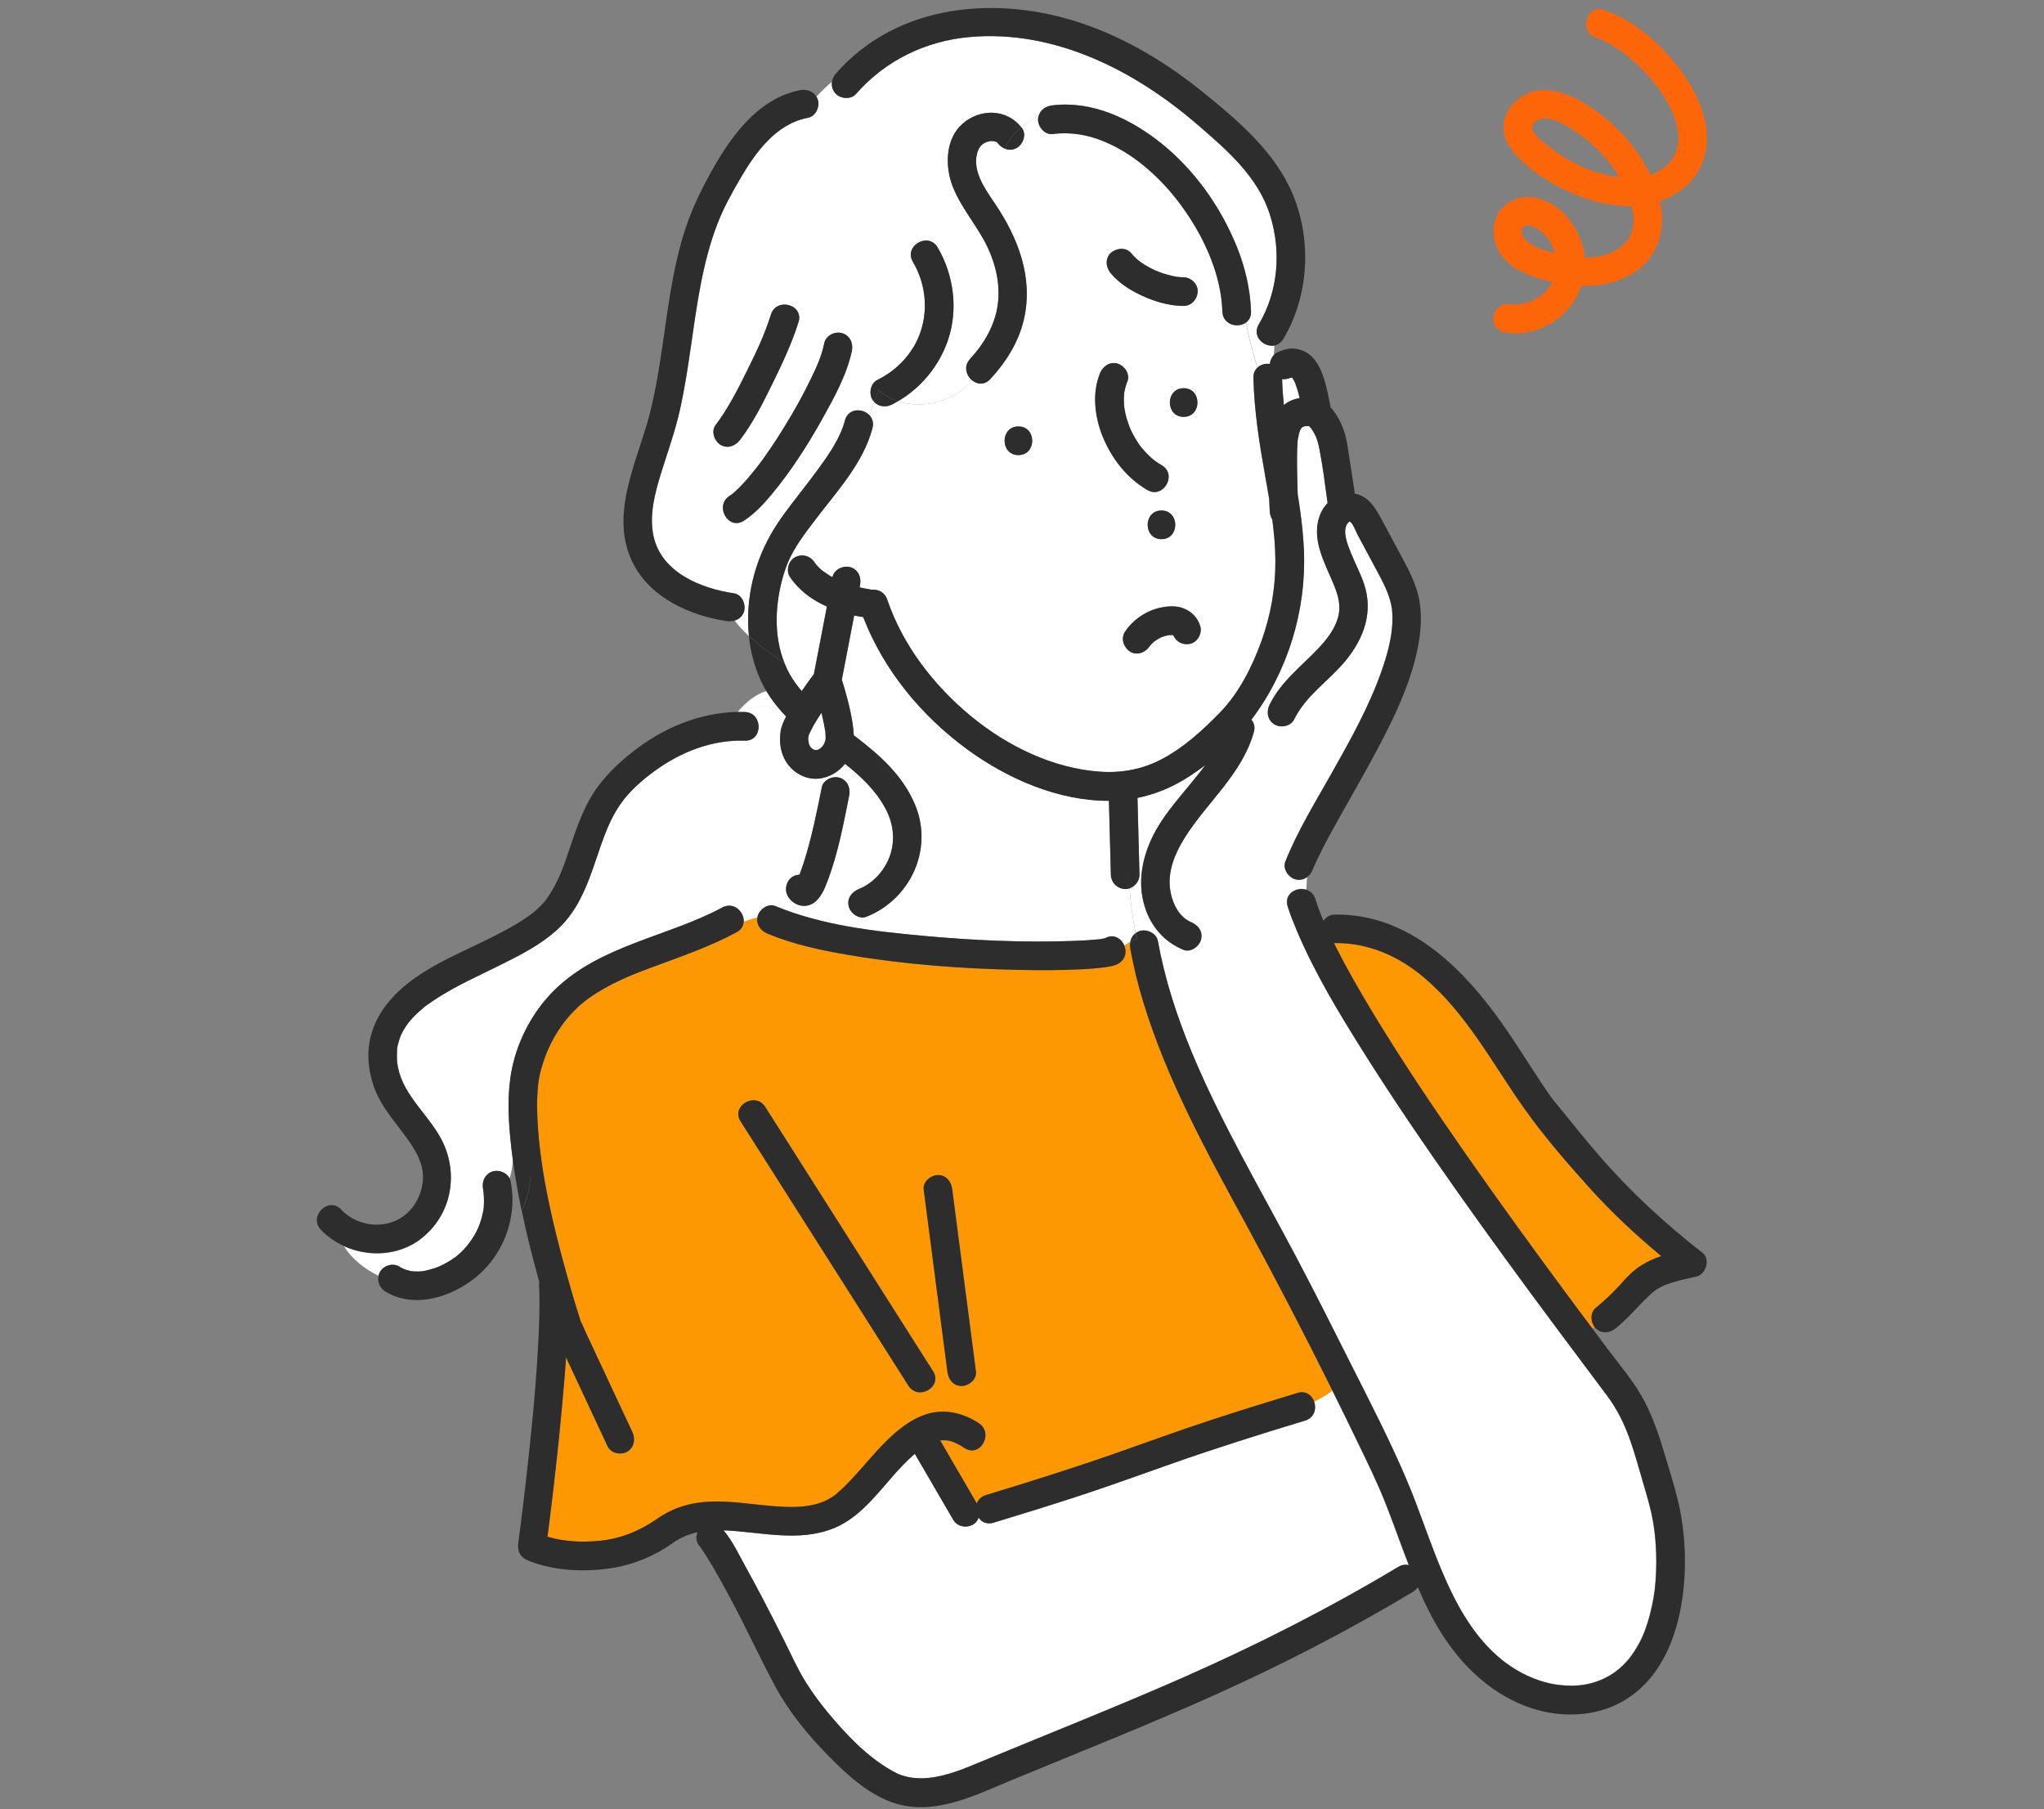 <?xml version="1.0" encoding="utf-8"?>
<svg xmlns="http://www.w3.org/2000/svg" fill="none" height="100%" overflow="visible" preserveAspectRatio="none" style="display: block;" viewBox="0 0 200 177" width="100%">
<rect x="0" y="0" width="200" height="177" fill="#808080" stroke="none"/>
<g id="Frame 2610114">
<g id="Group 2609287">
<g id="Group">
<path d="M113.675 62.33C113.675 62.33 113.658 62.335 113.652 62.341C113.624 62.352 113.608 62.358 113.574 62.369C113.608 62.358 113.641 62.346 113.675 62.33Z" fill="#FD9803" id="Vector"/>
<path d="M109.999 38.407C110.01 38.317 110.016 38.306 109.999 38.407Z" fill="#FD9803" id="Vector_2"/>
<path d="M126.123 37.011C126.219 36.972 126.314 36.944 126.409 36.916C126.426 36.932 126.442 36.949 126.453 36.96C126.549 37.106 126.633 37.263 126.711 37.42C126.901 37.913 127.047 38.418 127.164 38.934C126.605 39.035 126.084 39.237 125.62 39.612C125.536 38.771 125.474 37.925 125.452 37.078C125.754 37.117 126.028 37.05 126.319 36.921C126.252 36.949 126.191 36.977 126.123 37.005V37.011Z" fill="white" id="Vector_3"/>
<path d="M112.483 63.232C112.483 63.232 112.466 63.249 112.461 63.26C112.478 63.232 112.511 63.187 112.539 63.148C112.522 63.176 112.5 63.204 112.483 63.232Z" fill="#FD9803" id="Vector_4"/>
<path d="M113.675 62.33C113.753 62.296 113.871 62.257 113.809 62.279C113.804 62.279 113.792 62.279 113.781 62.285C113.742 62.296 113.708 62.313 113.669 62.324L113.675 62.33Z" fill="#FD9803" id="Vector_5"/>
<path d="M112.606 63.058C112.584 63.092 112.567 63.114 112.55 63.142C112.55 63.142 112.545 63.148 112.539 63.154C112.561 63.12 112.584 63.092 112.606 63.058Z" fill="#FD9803" id="Vector_6"/>
<path d="M81.622 149.476C84.453 148.304 86.227 145.529 88.274 143.387C88.666 142.978 89.08 142.586 89.505 142.216C89.634 142.434 89.763 142.653 89.891 142.877C91.01 144.8 92.129 146.729 93.254 148.652C93.645 149.33 94.496 149.51 95.167 149.156C95.447 149.005 95.643 148.753 95.749 148.461C96.04 148.893 96.549 149.156 97.204 148.955C100.074 148.086 102.933 147.2 105.781 146.263C108.807 145.271 111.795 144.178 114.8 143.124C119.063 141.627 123.376 140.27 127.696 138.964C128.608 138.689 128.826 137.803 128.574 137.103C129.19 136.811 129.788 136.458 130.353 136.026C131.22 137.775 132.082 139.53 132.927 141.285C133.783 143.062 134.656 144.845 135.4 146.673C136.038 148.254 136.614 149.857 137.207 151.455C137.414 152.004 137.621 152.56 137.834 153.109C137.526 153.025 137.173 153.053 136.81 153.266C130.001 157.347 122.934 160.936 115.667 164.131C109.227 166.962 102.687 169.541 96.191 172.238C94.496 172.939 92.728 173.713 90.887 173.909C89.998 173.999 89.108 173.954 88.258 173.673C88.174 173.645 88.09 173.617 88.006 173.584C87.967 173.572 87.95 173.561 87.927 173.556C87.905 173.544 87.871 173.528 87.827 173.505C87.603 173.399 87.379 173.281 87.161 173.158C84.806 171.812 82.836 169.732 81.102 167.663C80.285 166.688 79.524 165.667 78.847 164.591C78.008 163.251 77.37 161.788 76.659 160.381C75.479 158.026 74.276 155.682 73 153.384C72.34 152.195 71.686 150.777 70.779 149.695C74.377 149.835 78.142 150.906 81.605 149.47L81.622 149.476Z" fill="white" id="Vector_7"/>
<path d="M124.255 35.604C123.819 35.542 123.36 35.66 123.046 35.957C122.604 34.482 122.162 33.008 121.944 31.533C122.235 31.309 122.431 30.961 122.414 30.474C122.341 28.259 121.821 26.078 120.982 24.032C119.41 20.197 116.909 16.659 113.669 14.052C110.676 11.642 106.905 9.831 102.978 10.307C102.357 10.386 101.808 10.728 101.641 11.311C101.131 11.569 100.51 11.944 99.928 12.438C98.496 10.638 95.911 10.599 94.199 12.096C92.487 13.587 92.459 16.284 93.231 18.252C94.071 20.399 95.66 22.114 96.644 24.195C97.461 25.927 97.909 27.928 97.629 29.846C97.338 31.864 96.292 33.636 94.927 35.11C94.25 35.839 94.552 36.764 95.156 37.229C93.265 39.27 90.344 40.078 87.883 39.242C90.182 37.902 91.95 35.716 92.79 33.182C93.769 30.221 93.321 26.869 91.743 24.2C90.826 22.647 88.409 24.06 89.326 25.613C90.546 27.676 90.843 30.154 90.087 32.436C89.393 34.527 87.81 36.192 85.863 37.162C85.186 37.498 85.001 38.457 85.359 39.08C85.41 39.169 85.471 39.248 85.533 39.315C85.376 39.752 85.231 40.19 85.08 40.627C84.42 39.915 82.993 39.909 82.674 41.137C82.232 42.83 81.169 44.361 80.128 45.796C78.948 47.428 77.655 48.975 76.486 50.612C74.326 53.628 73.146 57.132 73.196 60.877C73.202 61.326 73.23 61.769 73.275 62.217C72.766 61.752 72.296 61.247 71.882 60.704C72.318 60.58 72.676 60.283 72.821 59.767C73.006 59.1 72.592 58.153 71.842 58.041C68.597 57.558 64.737 56.017 63.954 52.451C63.5 50.382 64.099 48.196 64.709 46.222C65.335 44.209 66.052 42.236 66.516 40.173C67.434 36.108 67.775 31.943 68.564 27.855C68.955 25.82 69.465 23.802 70.214 21.862C70.802 20.343 71.607 18.885 72.43 17.478C73.94 14.893 75.943 12.101 79.065 11.518C79.809 11.378 80.229 10.476 80.044 9.792C80.011 9.663 79.955 9.55 79.893 9.45C80.374 8.934 80.867 8.44 81.421 7.986C81.348 8.407 81.46 8.844 81.796 9.18C82.305 9.691 83.278 9.752 83.776 9.18C86.635 5.912 90.602 3.994 94.915 3.619C103.179 2.896 110.995 6.871 117.11 12.135C120.008 14.63 123.086 17.248 124.272 21.016C125.396 24.57 125.089 28.511 123.175 31.735C122.481 32.901 123.673 33.989 124.697 33.798C124.697 34.118 124.675 34.437 124.624 34.757C124.484 34.925 124.372 35.133 124.311 35.329C124.283 35.419 124.266 35.514 124.261 35.604H124.255ZM75.434 30.771C74.802 32.761 74.052 34.32 73.096 36.265C72.189 38.093 71.244 39.971 70.007 41.597C69.548 42.202 69.918 43.167 70.511 43.514C71.221 43.929 71.965 43.615 72.424 43.01C73.694 41.339 74.662 39.41 75.58 37.532C76.536 35.587 77.476 33.585 78.131 31.511C78.679 29.784 75.977 29.055 75.434 30.765V30.771ZM82.377 32.582C81.684 32.391 80.811 32.817 80.654 33.563C80.374 34.914 79.888 35.917 79.345 37.05C78.584 38.637 77.722 40.178 76.799 41.675C75.921 43.105 74.903 44.647 73.935 45.869C73.487 46.435 73.023 46.99 72.519 47.506C72.296 47.742 72.061 47.966 71.82 48.179C71.786 48.212 71.613 48.347 71.579 48.375C71.512 48.42 71.445 48.47 71.378 48.515C69.873 49.496 71.277 51.924 72.788 50.937C73.829 50.259 74.69 49.339 75.479 48.392C77.376 46.116 78.998 43.598 80.442 41.008C81.6 38.934 82.864 36.658 83.356 34.309C83.513 33.563 83.15 32.795 82.377 32.582Z" fill="white" id="Vector_8"/>
<path d="M82.685 74.708C84.224 75.925 85.645 77.259 86.596 78.997C87.402 80.466 87.636 82.12 87.072 83.718C86.573 85.125 85.432 86.409 84.033 86.959C83.329 87.239 82.836 87.889 83.054 88.685C83.239 89.358 84.073 89.941 84.778 89.666C89.046 87.979 91.335 83.118 89.567 78.784C88.353 75.802 86.003 73.795 83.541 71.911C83.53 71.524 83.485 71.132 83.418 70.728C83.194 69.287 82.803 67.863 82.372 66.473C82.428 66.181 82.484 65.889 82.54 65.598C82.886 63.798 83.233 61.993 83.58 60.193C83.877 60.255 84.173 60.311 84.464 60.356C86.478 65.581 90.188 70.049 94.692 73.329C98.603 76.183 103.582 78.347 108.505 78.325C108.567 80.735 108.634 83.146 108.696 85.557C108.718 86.342 109.322 86.925 110.094 86.959C110.245 86.964 110.391 86.936 110.531 86.886C110.615 88.388 110.838 89.851 111.107 91.287C110.822 91.494 110.648 91.814 110.581 92.156C110.391 92.273 110.201 92.391 109.999 92.509C109.719 91.814 108.959 91.315 108.147 91.769C108.075 91.786 108.002 91.808 107.929 91.825C107.828 91.847 107.728 91.859 107.627 91.875C107.577 91.881 107.526 91.887 107.476 91.892C106.648 91.976 105.814 92.021 104.986 92.049C100.107 92.223 95.195 91.999 90.339 91.55C85.538 91.107 80.469 90.535 75.915 88.663C76.285 88.293 76.654 87.923 77.023 87.553C77.04 87.586 77.051 87.626 77.073 87.659C77.683 88.668 78.97 88.966 79.86 88.119C80.453 87.553 80.76 86.729 81.04 85.977C82.014 83.354 82.54 80.534 83.088 77.792C83.239 77.046 82.881 76.278 82.109 76.065C81.415 75.875 80.537 76.301 80.391 77.041V76.104C81.281 75.942 82.103 75.426 82.674 74.703L82.685 74.708Z" fill="white" id="Vector_9"/>
<path d="M41.154 121.208C44.131 118.954 44.914 114.957 43.292 111.655C42.055 109.149 39.515 107.271 38.95 104.445C38.86 104.002 38.821 103.632 38.844 103.004C38.861 102.477 38.844 102.561 38.989 102.006C39.051 101.771 39.123 101.541 39.213 101.316C39.218 101.3 39.224 101.288 39.23 101.277C39.241 101.26 39.246 101.244 39.263 101.21C39.319 101.103 39.37 100.997 39.425 100.89C39.521 100.717 39.621 100.543 39.733 100.38C39.767 100.324 39.963 100.066 39.991 100.027C40.293 99.657 40.617 99.315 40.97 98.995C41.126 98.85 41.294 98.715 41.456 98.575C41.731 98.345 41.496 98.525 41.798 98.311C42.62 97.717 43.482 97.19 44.371 96.702C46.229 95.688 48.165 94.824 50.045 93.86C51.79 92.963 53.569 91.954 54.951 90.535C56.999 88.427 57.838 85.484 58.773 82.776C59.265 81.341 59.83 79.939 60.697 78.689C61.57 77.427 62.829 76.317 64.065 75.42C66.65 73.548 69.666 72.359 72.883 72.46C74.684 72.516 74.679 69.713 72.883 69.657C72.866 69.657 72.844 69.657 72.827 69.657C73.963 69.035 75.165 68.816 76.497 69.612C75.165 68.81 73.968 69.029 72.827 69.657C72.603 69.651 72.385 69.651 72.161 69.657C72.972 68.732 73.828 67.958 74.998 67.594C75.535 68.496 76.201 69.326 76.933 70.083C76.704 70.515 76.497 70.969 76.407 71.434C76.251 72.449 76.329 73.424 76.827 74.338C77.258 75.129 77.991 75.74 78.841 76.02C79.367 76.194 79.904 76.216 80.419 76.121V77.057C79.932 79.502 79.429 81.963 78.679 84.34C78.556 84.733 78.405 85.114 78.271 85.501C78.259 85.523 78.248 85.546 78.243 85.568C78.024 85.579 77.806 85.63 77.605 85.747C76.995 86.106 76.749 86.925 77.056 87.558C76.687 87.928 76.318 88.298 75.949 88.668C75.926 88.657 75.898 88.651 75.87 88.64C75.171 88.349 74.332 88.96 74.147 89.621C74.13 89.677 74.13 89.728 74.119 89.778C73.666 89.868 73.224 90.014 72.782 90.177C72.838 89.218 71.803 88.181 70.684 88.786C65.363 91.645 58.773 92.458 54.297 96.826C52.227 98.844 50.721 101.619 50.123 104.45C49.642 106.721 49.72 109.093 49.944 111.391C50.011 112.07 50.095 112.748 50.184 113.426C50.145 114.099 50.045 114.721 49.865 115.282C49.575 114.721 48.842 114.43 48.249 114.593C47.482 114.806 47.124 115.574 47.27 116.319C47.353 116.745 47.381 117.429 47.342 118.069C47.331 118.209 47.297 118.45 47.23 118.753C47.158 119.078 47.062 119.397 46.956 119.711C46.604 120.709 45.927 121.746 45.093 122.531C44.964 122.655 44.83 122.767 44.696 122.879C44.64 122.929 44.618 122.946 44.612 122.952C44.601 122.952 44.578 122.974 44.511 123.019C44.26 123.187 44.013 123.355 43.75 123.507C43.141 123.854 42.76 124.017 42.078 124.202C41.44 124.376 41.177 124.421 40.489 124.381C40.035 124.359 39.532 124.196 39.09 123.927C38.441 123.529 37.551 123.787 37.176 124.432C37.109 124.55 37.065 124.673 37.036 124.802C35.655 124.118 34.446 123.165 33.652 121.909C36.052 123.008 39.006 122.868 41.166 121.225L41.154 121.208Z" fill="white" id="Vector_10"/>
<path d="M77.756 57.042C78.595 58.046 79.697 58.792 80.911 59.33C80.486 61.533 80.061 63.742 79.636 65.945C79.227 66.484 78.836 67.039 78.45 67.599C77.996 67.078 77.594 66.523 77.252 65.912C77.073 65.592 76.922 65.256 76.782 64.92C76.217 63.535 75.982 62.032 75.994 60.53C76.005 59.033 76.29 57.373 76.749 55.966C77.051 56.381 77.387 56.734 77.756 57.037V57.042Z" fill="white" id="Vector_11"/>
<path d="M76.749 55.972C76.85 55.652 76.961 55.344 77.079 55.058C77.711 53.538 78.763 52.176 79.748 50.881C81.84 48.117 84.47 45.319 85.37 41.883C85.505 41.361 85.359 40.93 85.079 40.627C85.231 40.19 85.371 39.752 85.533 39.315C85.969 39.791 86.68 39.876 87.273 39.578C87.48 39.478 87.675 39.354 87.871 39.242C90.333 40.077 93.254 39.27 95.145 37.229C95.643 37.611 96.342 37.689 96.89 37.089C98.434 35.424 99.682 33.445 100.191 31.202C101.114 27.143 99.621 23.286 97.371 19.95C96.437 18.566 95.139 16.805 95.598 15.022C95.76 14.4 96.073 14.047 96.566 13.884C96.868 13.783 97.052 13.778 97.271 13.822C97.422 13.856 97.539 13.895 97.584 13.957C97.785 14.232 98.048 14.439 98.339 14.551C98.328 14.591 98.306 14.619 98.295 14.658C98.306 14.619 98.328 14.585 98.339 14.551C98.697 14.691 99.1 14.691 99.498 14.462C100.102 14.108 100.449 13.155 100.001 12.544C99.973 12.505 99.939 12.477 99.912 12.438C100.493 11.95 101.109 11.569 101.624 11.311C101.59 11.434 101.562 11.563 101.562 11.709C101.562 12.398 102.211 13.2 102.961 13.111C104.757 12.892 106.407 13.161 108.063 13.856C111.325 15.219 114.066 17.87 116.041 20.763C118 23.628 119.488 27.031 119.6 30.474C119.645 31.791 121.144 32.144 121.927 31.533C122.145 33.008 122.587 34.482 123.029 35.957C122.789 36.181 122.627 36.506 122.638 36.938C122.711 40.139 123.208 43.295 123.768 46.441C123.908 47.22 124.048 48.005 124.176 48.79C124.193 49.21 124.21 49.636 124.238 50.057C124.255 50.337 124.344 50.601 124.484 50.819C124.663 52.154 124.781 53.494 124.786 54.845C124.803 57.553 124.327 60.205 123.41 62.75C122.531 65.183 121.222 67.784 119.41 69.651C117.681 71.429 115.829 73.133 113.619 74.288C111.756 75.263 109.714 75.633 107.627 75.488C103.017 75.168 98.552 72.982 95.016 70.072C91.368 67.067 88.33 63.154 86.803 58.646C86.551 57.9 85.891 57.626 85.275 57.693C85.158 57.659 85.029 57.637 84.895 57.62C85.382 57.682 84.844 57.609 84.733 57.586C84.604 57.564 84.481 57.541 84.352 57.514C84.268 57.497 84.184 57.469 84.1 57.452C84.117 57.368 84.134 57.284 84.151 57.205C84.296 56.459 83.949 55.697 83.172 55.478C82.484 55.288 81.594 55.714 81.448 56.459C81.365 56.415 81.275 56.375 81.197 56.325C80.951 56.179 80.727 55.989 80.481 55.848C80.492 55.848 80.497 55.854 80.503 55.86C80.592 55.927 80.743 56 80.503 55.86C80.497 55.86 80.492 55.848 80.486 55.848C80.441 55.809 80.397 55.776 80.352 55.736C80.246 55.641 80.139 55.546 80.044 55.439C79.955 55.349 79.876 55.254 79.792 55.159C79.764 55.114 79.725 55.063 79.697 55.019C79.266 54.363 78.483 54.144 77.784 54.514C77.14 54.856 76.877 55.82 77.28 56.431C77.42 56.65 77.582 56.852 77.745 57.048C77.375 56.745 77.034 56.392 76.738 55.977L76.749 55.972ZM115.79 27.121C115.588 27.121 115.387 27.099 115.185 27.082C115.135 27.07 115.079 27.065 115.029 27.054C114.906 27.031 114.783 27.003 114.654 26.975C114.391 26.913 114.134 26.846 113.876 26.762C113.742 26.717 113.608 26.672 113.479 26.628C113.367 26.588 113.21 26.493 113.093 26.476C113.043 26.454 112.992 26.431 112.936 26.403C112.791 26.336 112.645 26.263 112.506 26.185C112.248 26.044 111.996 25.899 111.756 25.736C111.649 25.669 111.549 25.59 111.448 25.517C111.381 25.462 111.319 25.405 111.252 25.349C111.045 25.164 110.849 24.962 110.665 24.744C110.161 24.144 109.205 24.267 108.684 24.744C108.097 25.282 108.214 26.168 108.684 26.729C109.63 27.844 110.922 28.59 112.254 29.139C113.362 29.599 114.581 29.907 115.79 29.919C116.573 29.924 117.155 29.274 117.188 28.517C117.222 27.755 116.523 27.121 115.79 27.115V27.121ZM115.818 40.778C117.619 40.778 117.619 37.975 115.818 37.975C114.016 37.975 114.016 40.778 115.818 40.778ZM113.647 49.939C111.845 49.939 111.845 52.742 113.647 52.742C115.448 52.742 115.448 49.939 113.647 49.939ZM110.57 63.737C111.213 64.151 112.052 63.854 112.461 63.26C112.438 63.294 112.455 63.277 112.55 63.137C112.55 63.137 112.556 63.131 112.561 63.126C112.645 63.03 112.74 62.935 112.836 62.845C112.875 62.806 112.92 62.772 112.959 62.739C113.065 62.66 113.177 62.593 113.289 62.526C113.406 62.458 113.524 62.397 113.647 62.335C113.647 62.335 113.647 62.335 113.652 62.335C113.736 62.307 113.787 62.285 113.809 62.279C113.999 62.212 114.195 62.167 114.397 62.128C114.514 62.116 114.632 62.116 114.749 62.128C114.766 62.128 114.788 62.133 114.805 62.139C115.079 62.795 115.762 63.142 116.467 62.98C117.188 62.817 117.658 61.959 117.446 61.253C117.183 60.395 116.573 59.79 115.734 59.487C115.062 59.246 114.313 59.291 113.624 59.431C112.209 59.711 110.855 60.614 110.072 61.825C109.647 62.481 109.96 63.344 110.575 63.742L110.57 63.737ZM107.867 42.628C108.746 44.815 110.217 46.727 112.265 47.926C113.826 48.84 115.23 46.418 113.675 45.505C113.445 45.37 113.227 45.224 113.009 45.073C112.987 45.056 112.964 45.045 112.953 45.033C112.953 45.033 112.942 45.022 112.925 45.011C112.841 44.938 112.757 44.871 112.673 44.798C112.31 44.473 111.98 44.12 111.666 43.744C111.649 43.722 111.633 43.705 111.622 43.694C111.622 43.694 111.616 43.682 111.599 43.66C111.532 43.57 111.47 43.481 111.409 43.391C111.275 43.189 111.146 42.987 111.023 42.774C110.9 42.567 110.788 42.354 110.687 42.135C110.642 42.04 110.598 41.939 110.553 41.838C110.547 41.821 110.542 41.815 110.536 41.81C110.536 41.793 110.525 41.782 110.519 41.754C110.357 41.316 110.212 40.874 110.111 40.414C110.072 40.246 110.044 40.072 110.016 39.904C110.01 39.848 109.993 39.719 109.993 39.696C109.982 39.595 109.977 39.5 109.977 39.399C109.965 39.186 109.965 38.967 109.977 38.754C109.977 38.659 109.988 38.564 109.999 38.468C109.999 38.452 109.999 38.44 109.999 38.423C110.072 38.031 110.167 37.656 110.318 37.285C110.603 36.579 110.005 35.744 109.339 35.559C108.55 35.34 107.901 35.839 107.616 36.54C106.844 38.452 107.118 40.75 107.867 42.617V42.628ZM99.648 44.518C101.45 44.518 101.45 41.715 99.648 41.715C97.847 41.715 97.847 44.518 99.648 44.518Z" fill="white" id="Vector_12"/>
<path d="M110.575 92.795C110.906 94.611 111.348 96.4 111.89 98.16C114.212 105.706 118.056 112.692 121.81 119.594C124.758 125.015 127.612 130.498 130.359 136.032C129.788 136.463 129.195 136.817 128.58 137.108C128.356 136.486 127.768 136.02 126.957 136.262C124.087 137.131 121.228 138.016 118.38 138.953C115.353 139.945 112.366 141.038 109.361 142.092C105.098 143.589 100.784 144.946 96.465 146.252C95.99 146.398 95.71 146.706 95.576 147.071C95.447 146.852 95.318 146.633 95.19 146.409C94.121 144.576 93.058 142.743 91.989 140.909C92.107 140.898 92.23 140.892 92.347 140.892C92.398 140.892 92.627 140.909 92.644 140.904C93.192 140.971 93.791 141.268 94.373 141.655C95.878 142.659 97.276 140.225 95.783 139.233C94.278 138.229 92.448 137.787 90.686 138.33C89.074 138.829 87.737 139.939 86.568 141.122C85.483 142.216 84.515 143.415 83.468 144.548C82.998 145.052 82.517 145.551 81.997 146C81.717 146.241 81.751 146.224 81.376 146.471C81.107 146.645 80.828 146.796 80.525 146.914C78.875 147.564 77.029 147.458 75.3 147.306C73.403 147.138 71.512 146.83 69.604 146.891C67.652 146.959 65.884 147.458 64.278 148.585C62.65 149.728 60.759 150.508 58.773 150.715C56.965 150.906 55.254 150.821 53.564 150.334C53.62 149.908 53.676 149.476 53.732 149.05C54.202 145.327 54.621 141.593 54.963 137.859C55.114 136.177 55.265 134.484 55.382 132.791C56.742 135.695 58.101 138.599 59.455 141.504C59.78 142.193 60.764 142.361 61.369 142.008C62.062 141.604 62.191 140.775 61.872 140.091C60.345 136.822 58.812 133.554 57.284 130.285C57.133 129.966 57.005 129.59 56.826 129.276C56.786 129.147 56.742 129.018 56.703 128.889C56.244 127.454 55.819 126.007 55.416 124.555C54.107 119.818 52.932 114.912 52.618 110.108C52.546 108.981 52.518 107.848 52.596 106.721C52.618 106.435 52.641 106.149 52.68 105.863C52.691 105.802 52.741 105.477 52.753 105.421C52.853 104.899 52.993 104.395 53.161 103.89C53.983 101.378 55.539 99.136 57.592 97.667C59.662 96.187 61.906 95.323 64.244 94.46C66.902 93.484 69.576 92.537 72.077 91.197C72.542 90.95 72.743 90.564 72.765 90.165C73.207 90.008 73.649 89.863 74.103 89.767C73.985 90.491 74.455 91.062 75.104 91.337C77.594 92.374 80.274 92.946 82.926 93.4C88.425 94.342 94.026 94.757 99.604 94.875C101.719 94.92 103.834 94.925 105.948 94.813C106.698 94.774 107.448 94.712 108.192 94.606C108.628 94.544 109.104 94.477 109.479 94.23C110.15 93.798 110.245 93.081 110.01 92.503C110.212 92.391 110.402 92.273 110.592 92.15C110.553 92.358 110.536 92.571 110.575 92.789V92.795ZM80.436 117.031C78.584 114.116 76.732 111.195 74.88 108.28C73.918 106.76 71.495 108.168 72.463 109.693C73.146 110.763 73.823 111.834 74.505 112.905C77.448 117.536 80.386 122.167 83.329 126.798C85.18 129.713 87.032 132.634 88.884 135.55C89.847 137.069 92.269 135.662 91.301 134.137C90.619 133.066 89.942 131.995 89.259 130.924C86.316 126.293 83.379 121.662 80.436 117.031ZM93.175 116.347C93.075 115.591 92.616 114.946 91.777 114.946C91.089 114.946 90.283 115.596 90.378 116.347C91.15 122.29 91.928 128.239 92.7 134.182C92.801 134.938 93.259 135.583 94.099 135.583C94.787 135.583 95.592 134.933 95.497 134.182C94.725 128.239 93.948 122.29 93.175 116.347Z" fill="#FD9803" id="Vector_13"/>
<path d="M143.445 112.939C140.234 108.336 137.089 103.672 134.191 98.861C132.977 96.843 131.797 94.796 130.734 92.694C130.655 92.543 130.588 92.391 130.51 92.24C130.543 92.24 130.577 92.251 130.616 92.251C133.856 92.206 136.838 93.524 139.283 95.587C143.518 99.164 145.963 103.963 149.141 108.443C151.06 111.151 153.292 113.724 155.508 116.185C157.679 118.596 160.045 120.799 162.535 122.868C161.533 123.216 160.577 123.681 159.754 124.393C159.245 124.83 158.814 125.352 158.361 125.839C157.662 126.591 156.906 127.291 156.112 127.947C155.553 128.407 155.614 129.332 156.045 129.848C155.961 129.882 155.877 129.915 155.793 129.949C154.903 128.755 154.008 127.561 153.119 126.361C149.84 121.926 146.601 117.463 143.445 112.939Z" fill="#FD9803" id="Vector_14"/>
<path d="M99.649 44.518C97.847 44.518 97.847 41.715 99.649 41.715C101.45 41.715 101.45 44.518 99.649 44.518Z" fill="#2D2D2D" id="Vector_15"/>
<path d="M115.818 37.975C117.619 37.975 117.619 40.778 115.818 40.778C114.016 40.778 114.016 37.975 115.818 37.975Z" fill="#2D2D2D" id="Vector_16"/>
<path d="M113.647 52.742C111.845 52.742 111.845 49.939 113.647 49.939C115.448 49.939 115.448 52.742 113.647 52.742Z" fill="#2D2D2D" id="Vector_17"/>
<path d="M108.684 26.734C108.214 26.174 108.097 25.293 108.684 24.75C109.205 24.273 110.156 24.15 110.665 24.75C110.844 24.962 111.04 25.164 111.252 25.355C111.314 25.411 111.381 25.467 111.448 25.523C111.549 25.596 111.65 25.669 111.756 25.742C111.996 25.904 112.248 26.056 112.506 26.19C112.645 26.263 112.791 26.336 112.936 26.409C112.987 26.431 113.037 26.459 113.093 26.482C113.21 26.499 113.367 26.594 113.479 26.633C113.613 26.684 113.742 26.729 113.876 26.768C114.134 26.852 114.391 26.919 114.654 26.981C114.777 27.009 114.9 27.037 115.029 27.059C115.079 27.07 115.135 27.076 115.185 27.087C115.387 27.104 115.588 27.127 115.79 27.127C116.523 27.127 117.222 27.766 117.188 28.528C117.155 29.285 116.573 29.935 115.79 29.93C114.587 29.919 113.362 29.61 112.254 29.151C110.922 28.596 109.63 27.855 108.684 26.74V26.734Z" fill="#2D2D2D" id="Vector_18"/>
<path d="M113.781 62.285C113.781 62.285 113.798 62.285 113.809 62.279C113.787 62.29 113.736 62.307 113.652 62.335C113.658 62.335 113.664 62.33 113.675 62.324C113.714 62.307 113.748 62.296 113.787 62.285H113.781Z" fill="#2D2D2D" id="Vector_19"/>
<path d="M110.57 63.737C109.954 63.339 109.641 62.475 110.066 61.819C110.85 60.608 112.203 59.706 113.619 59.425C114.307 59.291 115.057 59.24 115.728 59.481C116.562 59.784 117.177 60.39 117.44 61.247C117.653 61.948 117.183 62.806 116.461 62.974C115.756 63.137 115.074 62.795 114.799 62.133C114.783 62.133 114.76 62.128 114.744 62.122C114.626 62.122 114.509 62.122 114.391 62.122C114.195 62.161 113.994 62.206 113.804 62.273C113.86 62.251 113.748 62.29 113.669 62.324C113.636 62.335 113.602 62.352 113.569 62.363C113.602 62.352 113.625 62.341 113.647 62.335C113.647 62.335 113.647 62.335 113.641 62.335C113.518 62.391 113.401 62.458 113.283 62.526C113.171 62.593 113.059 62.666 112.953 62.739C112.914 62.772 112.869 62.806 112.83 62.845C112.735 62.935 112.64 63.025 112.556 63.126C112.556 63.126 112.55 63.131 112.545 63.137C112.562 63.114 112.578 63.086 112.601 63.053C112.578 63.086 112.556 63.114 112.534 63.148C112.5 63.187 112.466 63.238 112.455 63.26C112.047 63.854 111.208 64.152 110.564 63.737H110.57Z" fill="#2D2D2D" id="Vector_20"/>
<path d="M112.539 63.148C112.539 63.148 112.545 63.142 112.55 63.137C112.455 63.282 112.438 63.294 112.461 63.26C112.466 63.249 112.478 63.243 112.483 63.232C112.5 63.204 112.522 63.176 112.539 63.148Z" fill="#2D2D2D" id="Vector_21"/>
<path d="M128.093 41.614C128.093 41.614 128.087 41.614 128.082 41.608C128.104 41.614 128.11 41.619 128.093 41.614Z" fill="white" id="Vector_22"/>
<path d="M127.617 41.681C127.617 41.681 127.668 41.675 127.712 41.67C127.69 41.675 127.662 41.681 127.64 41.687C127.623 41.687 127.612 41.687 127.617 41.681Z" fill="white" id="Vector_23"/>
<path d="M127.729 41.664C127.796 41.647 127.847 41.631 127.729 41.664C127.723 41.664 127.718 41.664 127.707 41.664C127.712 41.664 127.718 41.664 127.729 41.664Z" fill="white" id="Vector_24"/>
<path d="M111.499 85.551C111.432 83.045 111.364 80.539 111.303 78.039C112.953 77.697 114.531 77.063 115.986 76.172C116.646 75.762 117.301 75.314 117.938 74.826C116.154 77.282 113.826 79.44 112.59 82.232C111.706 84.234 111.348 86.415 111.98 88.556C112.567 90.558 113.871 92.1 115.795 92.896C116.495 93.187 117.334 92.576 117.519 91.915C117.737 91.118 117.239 90.479 116.54 90.188C115.286 89.666 114.626 88.153 114.481 86.88C114.279 85.125 114.979 83.454 115.891 81.991C118.095 78.442 121.508 75.757 122.688 71.603C122.828 71.103 122.705 70.689 122.448 70.391C126.006 65.676 127.836 59.722 127.589 53.819C127.534 52.434 127.382 51.06 127.187 49.693C127.119 49.233 127.052 48.779 126.98 48.319C126.952 47.596 126.935 46.878 126.924 46.155C126.912 45.476 126.912 44.798 126.924 44.12C126.929 43.834 126.94 43.548 126.963 43.262C126.968 43.15 126.98 43.032 126.991 42.92C127.058 42.808 127.052 42.589 127.086 42.466C127.097 42.421 127.209 42.113 127.209 42.084C127.265 41.972 127.332 41.866 127.399 41.754C127.293 41.939 127.349 41.871 127.422 41.782C127.438 41.771 127.455 41.754 127.483 41.731C127.539 41.72 127.595 41.703 127.651 41.687C127.673 41.687 127.707 41.675 127.741 41.67C127.774 41.67 127.802 41.67 127.796 41.67C127.88 41.67 127.964 41.67 128.048 41.658C128.059 41.658 128.071 41.67 128.082 41.67C128.115 41.698 128.149 41.726 128.177 41.754C128.222 41.799 128.261 41.849 128.3 41.894C128.384 42.045 128.49 42.18 128.574 42.331C128.613 42.41 128.652 42.483 128.692 42.561C128.708 42.595 128.72 42.611 128.731 42.628C128.731 42.64 128.736 42.645 128.748 42.668C128.899 43.049 129.011 43.447 129.089 43.851C129.43 45.566 129.648 47.327 129.883 49.059C129.883 49.076 129.883 49.098 129.889 49.115C129.889 49.143 129.906 49.166 129.911 49.188C129.632 49.479 129.391 49.816 129.229 50.191C128.166 52.653 129.66 55.069 130.56 57.3C130.969 58.31 131.221 59.33 130.918 60.406C130.599 61.539 129.844 62.503 129.055 63.35C127.36 65.155 125.324 66.663 124.216 68.939C123.886 69.623 124.026 70.453 124.719 70.857C125.335 71.216 126.303 71.036 126.633 70.352C127.768 68.014 130.034 66.596 131.651 64.628C133.453 62.441 134.404 59.851 133.453 57.059C133.095 56.017 132.569 55.047 132.16 54.021C131.87 53.292 131.332 51.986 131.819 51.229C131.87 51.15 132.009 50.993 132.037 50.993C132.339 51.049 132.675 51.991 132.798 52.221C133.442 53.421 134.085 54.62 134.728 55.82C135.288 56.869 135.853 57.911 136.116 59.083C136.127 59.145 136.194 59.554 136.2 59.543C136.217 59.683 136.228 59.829 136.234 59.975C136.256 60.334 136.25 60.692 136.234 61.051C136.161 62.47 135.73 64.062 135.204 65.57C133.979 69.08 132.132 72.365 130.314 75.594C128.714 78.431 126.974 81.24 125.766 84.273C125.486 84.979 126.079 85.815 126.745 86C127.187 86.123 127.584 86.017 127.897 85.775C127.858 86.19 127.836 86.611 127.824 87.026C126.868 86.701 125.586 87.424 125.978 88.663C126.235 89.476 126.554 90.266 126.884 91.051C128.63 95.177 130.98 99.057 133.358 102.842C136.301 107.534 139.434 112.103 142.628 116.628C145.666 120.928 148.777 125.183 151.916 129.405C153.18 131.104 154.45 132.797 155.72 134.496C156.224 135.168 156.733 135.841 157.237 136.519C158.193 137.803 158.898 139.216 159.435 140.719C160.006 142.317 160.437 143.959 160.918 145.585C161.237 146.661 161.539 147.721 161.729 148.826C161.892 149.762 162.003 150.861 162.037 152.016C162.071 153.204 162.026 154.393 161.886 155.576C161.785 156.411 161.505 157.768 161.181 158.777C160.845 159.82 160.51 160.588 159.861 161.586C158.82 163.178 157.287 164.311 155.306 164.731C154.087 164.989 152.498 164.916 151.121 164.535C149.566 164.098 148.089 163.301 146.841 162.275C144.24 160.134 142.578 157.162 141.252 154.107C139.921 151.046 138.93 147.844 137.627 144.772C136.032 141.01 134.147 137.355 132.306 133.705C130.482 130.094 128.675 126.473 126.784 122.896C125.044 119.61 123.225 116.364 121.485 113.073C117.961 106.418 114.621 99.495 113.272 92.027C113.138 91.275 112.232 90.861 111.549 91.046C111.381 91.09 111.241 91.169 111.113 91.259C110.838 89.823 110.615 88.36 110.536 86.858C111.085 86.667 111.515 86.112 111.499 85.529V85.551Z" fill="white" id="Vector_25"/>
<path d="M128.244 41.664C128.283 41.67 128.294 41.681 128.244 41.664Z" fill="white" id="Vector_26"/>
<path d="M127.712 41.67C127.712 41.67 127.724 41.67 127.735 41.67C127.701 41.681 127.668 41.687 127.645 41.687C127.668 41.681 127.696 41.675 127.718 41.67H127.712Z" fill="#2D2D2D" id="Vector_27"/>
<path d="M73.28 62.212C74.377 63.221 75.641 64.079 76.783 64.925C76.922 65.262 77.073 65.598 77.252 65.918C77.594 66.523 78.002 67.078 78.45 67.605C78.83 67.044 79.228 66.495 79.636 65.951C80.061 63.748 80.486 61.539 80.912 59.336C79.698 58.797 78.595 58.052 77.756 57.048C78.914 57.984 80.391 58.399 82.081 58.399C80.397 58.399 78.914 57.99 77.756 57.048C77.594 56.852 77.432 56.65 77.292 56.431C76.889 55.82 77.152 54.856 77.795 54.514C78.495 54.144 79.278 54.363 79.709 55.019C79.737 55.063 79.776 55.108 79.804 55.159C79.888 55.254 79.966 55.349 80.055 55.439C80.156 55.54 80.257 55.641 80.363 55.736C80.408 55.776 80.453 55.815 80.498 55.848C80.498 55.848 80.509 55.86 80.514 55.86C80.503 55.86 80.503 55.854 80.492 55.848C80.738 55.989 80.962 56.179 81.208 56.325C81.292 56.375 81.376 56.415 81.46 56.459C81.605 55.714 82.495 55.293 83.183 55.478C83.961 55.691 84.302 56.459 84.162 57.205C84.145 57.289 84.129 57.373 84.112 57.452C84.196 57.474 84.28 57.497 84.364 57.514C84.492 57.541 84.615 57.564 84.744 57.586C84.85 57.603 85.387 57.682 84.906 57.62C85.041 57.637 85.164 57.665 85.287 57.693C85.902 57.626 86.562 57.9 86.814 58.646C88.347 63.154 91.385 67.067 95.027 70.072C98.558 72.982 103.028 75.168 107.638 75.488C109.731 75.633 111.767 75.263 113.63 74.288C115.84 73.133 117.698 71.429 119.421 69.651C121.239 67.784 122.543 65.183 123.421 62.75C124.339 60.205 124.814 57.553 124.798 54.845C124.792 53.494 124.669 52.154 124.495 50.819C124.356 50.595 124.266 50.337 124.249 50.057C124.221 49.636 124.21 49.216 124.188 48.79C124.059 48.005 123.919 47.226 123.779 46.441C123.214 43.295 122.716 40.139 122.649 36.938C122.638 36.506 122.8 36.181 123.041 35.957C123.432 37.269 123.819 38.581 124.037 39.887C123.819 38.575 123.432 37.263 123.041 35.957C123.354 35.66 123.813 35.542 124.249 35.603C124.255 35.508 124.272 35.419 124.3 35.329C124.361 35.133 124.468 34.925 124.613 34.757C124.49 35.575 124.182 36.383 123.477 37.084C124.182 36.377 124.49 35.575 124.613 34.757C124.708 34.645 124.814 34.544 124.943 34.488C125.486 34.247 126.056 34.039 126.655 34.107C127.315 34.179 127.886 34.42 128.367 34.897C129.128 35.648 129.486 36.747 129.749 37.756C129.911 38.373 130.034 38.995 130.157 39.618C130.174 39.696 130.18 39.775 130.191 39.853C130.689 40.375 131.069 41.042 131.349 41.731C131.786 42.791 131.892 43.912 132.071 45.033C132.239 46.116 132.412 47.198 132.563 48.285C133.923 48.538 134.594 49.704 135.198 50.831C135.881 52.103 136.569 53.37 137.246 54.643C137.873 55.82 138.505 57.048 138.802 58.36C139.188 60.081 139.042 61.858 138.684 63.574C137.862 67.465 135.954 71.132 134.068 74.602C133.005 76.553 131.892 78.476 130.806 80.421C130.331 81.268 129.867 82.12 129.425 82.984C129.229 83.365 129.039 83.752 128.854 84.144C128.77 84.323 128.686 84.508 128.608 84.688C128.585 84.738 128.563 84.789 128.541 84.839C128.529 84.862 128.479 84.985 128.462 85.041C128.339 85.35 128.143 85.613 127.897 85.798C127.987 84.856 128.171 83.937 128.518 83.073C128.171 83.942 127.987 84.862 127.897 85.798C127.584 86.033 127.187 86.14 126.745 86.022C126.079 85.837 125.486 85.007 125.766 84.296C126.974 81.262 128.714 78.454 130.314 75.617C132.132 72.387 133.979 69.108 135.204 65.592C135.73 64.084 136.161 62.492 136.233 61.074C136.25 60.715 136.256 60.356 136.233 59.997C136.228 59.851 136.211 59.711 136.2 59.565C136.2 59.577 136.127 59.167 136.116 59.106C135.853 57.934 135.288 56.891 134.728 55.843C134.085 54.643 133.442 53.443 132.798 52.243C132.675 52.014 132.339 51.072 132.037 51.016C132.009 51.016 131.87 51.173 131.819 51.251C131.332 52.008 131.87 53.314 132.16 54.043C132.569 55.063 133.095 56.039 133.453 57.082C134.404 59.874 133.453 62.458 131.651 64.65C130.034 66.613 127.774 68.031 126.633 70.375C126.303 71.053 125.335 71.238 124.719 70.879C124.026 70.476 123.886 69.646 124.216 68.962C125.324 66.68 127.36 65.177 129.055 63.372C129.844 62.526 130.599 61.561 130.918 60.429C131.226 59.352 130.969 58.338 130.56 57.323C129.66 55.092 128.166 52.669 129.229 50.214C129.391 49.838 129.632 49.496 129.911 49.21C129.906 49.182 129.895 49.16 129.889 49.138C129.889 49.121 129.889 49.098 129.883 49.081C129.648 47.349 129.43 45.583 129.089 43.873C129.011 43.469 128.899 43.071 128.748 42.69C128.742 42.668 128.736 42.662 128.731 42.651C128.72 42.634 128.708 42.612 128.692 42.584C128.652 42.505 128.613 42.426 128.574 42.354C128.49 42.202 128.384 42.062 128.3 41.916C128.255 41.871 128.216 41.821 128.177 41.776C128.149 41.748 128.115 41.72 128.082 41.692C128.071 41.692 128.059 41.687 128.048 41.681C127.964 41.681 127.88 41.687 127.796 41.692C127.796 41.692 127.774 41.692 127.741 41.692C127.808 41.675 127.858 41.653 127.741 41.692C127.735 41.692 127.729 41.692 127.718 41.692C127.673 41.692 127.623 41.698 127.623 41.703C127.623 41.709 127.629 41.715 127.645 41.709C127.589 41.726 127.533 41.737 127.478 41.754C127.45 41.771 127.433 41.787 127.416 41.804C127.343 41.894 127.287 41.961 127.394 41.776C127.332 41.888 127.265 41.995 127.203 42.107C127.203 42.135 127.091 42.449 127.08 42.488C127.047 42.612 127.052 42.83 126.985 42.942C126.974 43.054 126.963 43.172 126.957 43.284C126.94 43.57 126.929 43.856 126.918 44.142C126.901 44.821 126.901 45.499 126.918 46.177C126.929 46.901 126.946 47.618 126.974 48.341C127.047 48.795 127.119 49.255 127.181 49.715C127.377 51.083 127.522 52.456 127.584 53.841C127.83 59.739 126.006 65.699 122.442 70.414C122.7 70.711 122.828 71.126 122.683 71.625C121.508 75.779 118.089 78.465 115.885 82.014C114.979 83.477 114.274 85.153 114.475 86.902C114.621 88.169 115.286 89.689 116.534 90.21C117.233 90.502 117.731 91.141 117.513 91.937C117.334 92.599 116.495 93.21 115.79 92.918C113.865 92.116 112.562 90.58 111.974 88.579C111.348 86.443 111.7 84.262 112.584 82.255C113.821 79.463 116.148 77.304 117.933 74.849C117.295 75.331 116.64 75.785 115.98 76.194C114.531 77.091 112.948 77.725 111.297 78.061C111.364 80.567 111.431 83.073 111.493 85.574C111.51 86.157 111.079 86.717 110.531 86.902C110.475 85.837 110.48 84.755 110.603 83.639C110.48 84.755 110.469 85.837 110.531 86.902C110.391 86.953 110.245 86.981 110.094 86.975C109.322 86.942 108.718 86.359 108.696 85.574C108.634 83.163 108.567 80.752 108.505 78.341C103.582 78.364 98.603 76.194 94.692 73.346C90.188 70.061 86.478 65.598 84.464 60.373C84.173 60.328 83.877 60.272 83.58 60.21C83.233 62.01 82.886 63.815 82.54 65.615C82.484 65.906 82.428 66.198 82.372 66.489C82.803 67.88 83.194 69.304 83.418 70.745C83.48 71.148 83.524 71.541 83.541 71.928C86.003 73.811 88.353 75.824 89.567 78.801C91.335 83.135 89.046 87.996 84.778 89.683C84.073 89.964 83.245 89.38 83.054 88.702C82.836 87.906 83.329 87.256 84.034 86.975C85.432 86.42 86.574 85.142 87.072 83.735C87.637 82.137 87.402 80.483 86.596 79.014C85.645 77.276 84.224 75.942 82.685 74.725C81.779 75.863 80.263 76.497 78.825 76.026C77.974 75.746 77.241 75.135 76.811 74.344C76.313 73.43 76.234 72.455 76.391 71.44C76.48 70.975 76.693 70.515 76.917 70.089C75.96 69.102 75.121 67.998 74.528 66.758C73.845 65.329 73.437 63.798 73.275 62.228L73.28 62.212ZM128.278 41.675C128.278 41.675 128.272 41.675 128.244 41.67C128.272 41.675 128.278 41.681 128.278 41.675ZM128.093 41.614C128.093 41.614 128.104 41.614 128.082 41.608C128.082 41.608 128.087 41.608 128.093 41.614ZM125.62 39.618C126.084 39.242 126.605 39.04 127.164 38.939C127.047 38.423 126.901 37.913 126.711 37.426C126.638 37.269 126.549 37.112 126.454 36.966C126.437 36.949 126.42 36.932 126.409 36.921C126.314 36.949 126.219 36.977 126.124 37.016C126.191 36.988 126.252 36.96 126.319 36.932C126.034 37.056 125.76 37.129 125.452 37.089C125.475 37.941 125.536 38.782 125.62 39.623V39.618ZM79.748 73.363C79.748 73.363 79.709 73.352 79.709 73.357C79.709 73.357 79.725 73.357 79.748 73.363ZM79.177 72.797C79.177 72.797 79.177 72.814 79.183 72.825C79.205 72.87 79.228 72.914 79.25 72.959C79.272 72.999 79.3 73.043 79.328 73.083C79.379 73.127 79.429 73.178 79.479 73.228C79.479 73.217 79.563 73.273 79.636 73.324C79.681 73.335 79.725 73.346 79.765 73.363C79.765 73.363 79.77 73.363 79.776 73.363C79.809 73.363 79.849 73.363 79.86 73.363C79.888 73.363 79.904 73.363 79.927 73.363C79.933 73.363 79.938 73.363 79.944 73.357C79.988 73.341 80.039 73.329 80.084 73.312C80.117 73.296 80.145 73.279 80.179 73.262C80.195 73.251 80.246 73.212 80.29 73.183C80.347 73.127 80.447 73.032 80.47 73.01C80.481 72.999 80.492 72.993 80.498 72.982C80.503 72.97 80.509 72.959 80.52 72.942C80.559 72.875 80.598 72.814 80.637 72.746C80.637 72.741 80.654 72.718 80.665 72.696C80.671 72.679 80.677 72.668 80.682 72.656C80.699 72.595 80.716 72.533 80.733 72.477C80.744 72.505 80.772 72.477 80.772 72.415C80.772 72.376 80.772 72.343 80.772 72.303C80.777 72.264 80.783 72.225 80.8 72.197C80.788 72.225 80.783 72.242 80.777 72.27C80.777 72.264 80.777 72.253 80.777 72.247C80.777 72.079 80.772 71.905 80.755 71.737C80.755 71.72 80.755 71.692 80.755 71.664C80.755 71.659 80.755 71.653 80.755 71.642V71.63C80.755 71.647 80.755 71.659 80.76 71.67C80.76 71.603 80.76 71.513 80.733 71.479C80.733 71.479 80.733 71.502 80.733 71.53C80.733 71.513 80.733 71.496 80.727 71.479C80.693 71.272 80.66 71.07 80.621 70.868C80.548 70.498 80.464 70.134 80.374 69.764C80.1 70.184 79.832 70.605 79.586 71.042C79.463 71.266 79.351 71.49 79.239 71.72C79.239 71.703 79.244 71.692 79.244 71.687C79.244 71.703 79.233 71.72 79.228 71.737C79.216 71.754 79.205 71.776 79.2 71.793C79.121 71.956 79.183 71.855 79.222 71.765C79.205 71.799 79.188 71.832 79.177 71.86C79.149 71.939 79.132 72.023 79.11 72.107C79.11 72.169 79.099 72.287 79.099 72.343C79.099 72.46 79.188 72.78 79.099 72.483C79.132 72.589 79.155 72.701 79.183 72.808L79.177 72.797Z" fill="#2D2D2D" id="Vector_28"/>
<path d="M76.486 50.606C77.655 48.969 78.948 47.422 80.128 45.791C81.169 44.355 82.226 42.825 82.674 41.132C82.993 39.909 84.414 39.909 85.08 40.621C84.548 42.174 83.916 43.632 82.081 44.367C83.916 43.632 84.548 42.169 85.08 40.621C85.359 40.924 85.51 41.356 85.371 41.877C84.47 45.32 81.84 48.117 79.748 50.876C78.763 52.176 77.711 53.539 77.079 55.052C76.962 55.338 76.85 55.647 76.749 55.966C76.29 57.373 76.01 59.033 75.994 60.53C75.983 62.027 76.217 63.535 76.782 64.92C75.641 64.073 74.377 63.215 73.28 62.206C73.235 61.763 73.207 61.315 73.202 60.866C73.151 57.127 74.332 53.623 76.492 50.601L76.486 50.606Z" fill="#2D2D2D" id="Vector_29"/>
<path d="M102.972 10.307C106.905 9.831 110.676 11.642 113.664 14.052C116.898 16.659 119.398 20.197 120.976 24.032C121.815 26.078 122.336 28.259 122.408 30.474C122.425 30.961 122.229 31.309 121.939 31.533C121.855 30.956 121.799 30.378 121.799 29.801C121.799 30.378 121.849 30.956 121.939 31.533C121.155 32.139 119.65 31.791 119.611 30.474C119.499 27.031 118.011 23.628 116.053 20.763C114.078 17.876 111.336 15.224 108.074 13.856C106.418 13.166 104.768 12.892 102.972 13.11C102.222 13.2 101.573 12.398 101.573 11.709C101.573 11.563 101.601 11.434 101.635 11.311C101.646 11.311 101.657 11.3 101.663 11.294C101.652 11.294 101.64 11.305 101.635 11.311C101.808 10.722 102.351 10.38 102.972 10.307Z" fill="#2D2D2D" id="Vector_30"/>
<path d="M70.007 41.597C71.244 39.965 72.189 38.093 73.096 36.265C74.058 34.325 74.808 32.761 75.434 30.771C75.977 29.055 78.679 29.79 78.131 31.516C77.476 33.591 76.536 35.592 75.58 37.538C74.656 39.416 73.689 41.344 72.424 43.015C71.965 43.615 71.216 43.935 70.511 43.52C69.918 43.172 69.548 42.208 70.007 41.602V41.597Z" fill="#2D2D2D" id="Vector_31"/>
<path d="M71.378 48.515C71.445 48.471 71.512 48.42 71.579 48.375C71.607 48.347 71.781 48.213 71.82 48.179C72.066 47.966 72.296 47.742 72.519 47.506C73.023 46.985 73.487 46.435 73.935 45.869C74.903 44.647 75.927 43.105 76.799 41.675C77.723 40.173 78.584 38.637 79.345 37.05C79.888 35.918 80.369 34.914 80.654 33.563C80.811 32.823 81.678 32.391 82.377 32.582C83.144 32.795 83.508 33.563 83.357 34.309C82.864 36.658 81.6 38.928 80.442 41.008C78.998 43.593 77.376 46.11 75.479 48.392C74.69 49.34 73.829 50.259 72.788 50.937C71.277 51.924 69.873 49.496 71.378 48.515Z" fill="#2D2D2D" id="Vector_32"/>
<path d="M80.514 55.854C80.604 55.921 80.755 55.994 80.514 55.854Z" fill="#2D2D2D" id="Vector_33"/>
<path d="M79.328 73.083C79.3 73.043 79.272 73.004 79.25 72.959C79.227 72.915 79.205 72.87 79.183 72.825C79.183 72.814 79.183 72.808 79.177 72.797C79.149 72.69 79.127 72.578 79.093 72.472C79.183 72.763 79.093 72.449 79.093 72.331C79.093 72.275 79.104 72.158 79.104 72.096C79.121 72.012 79.144 71.933 79.171 71.849C79.183 71.821 79.199 71.788 79.216 71.754C79.222 71.737 79.227 71.72 79.233 71.709C79.345 71.479 79.457 71.255 79.58 71.031C79.826 70.593 80.095 70.173 80.369 69.752C80.458 70.117 80.542 70.487 80.615 70.857C80.654 71.059 80.693 71.266 80.721 71.468C80.721 71.485 80.721 71.502 80.727 71.519C80.727 71.552 80.738 71.591 80.744 71.619V71.631C80.744 71.642 80.744 71.647 80.744 71.653C80.744 71.681 80.744 71.709 80.744 71.726C80.76 71.894 80.772 72.068 80.766 72.236C80.766 72.242 80.766 72.253 80.766 72.258C80.727 72.376 80.716 72.449 80.721 72.472C80.704 72.533 80.688 72.595 80.671 72.651C80.671 72.657 80.665 72.673 80.654 72.69C80.643 72.713 80.626 72.735 80.626 72.741C80.587 72.802 80.548 72.87 80.509 72.937C80.497 72.954 80.492 72.965 80.486 72.976C80.475 72.982 80.469 72.987 80.458 73.004C80.442 73.021 80.335 73.122 80.279 73.178C80.234 73.206 80.184 73.245 80.167 73.257C80.139 73.273 80.106 73.29 80.072 73.307C80.022 73.318 79.972 73.335 79.932 73.352C79.921 73.352 79.921 73.352 79.916 73.357C79.899 73.357 79.882 73.357 79.848 73.357C79.837 73.357 79.798 73.357 79.764 73.357C79.764 73.357 79.759 73.357 79.753 73.357C79.714 73.346 79.669 73.335 79.625 73.318C79.552 73.262 79.468 73.212 79.468 73.223C79.418 73.172 79.367 73.122 79.317 73.077L79.328 73.083Z" fill="white" id="Vector_34"/>
<path d="M79.709 73.357C79.709 73.357 79.725 73.357 79.748 73.363C79.731 73.363 79.714 73.363 79.709 73.357Z" fill="white" id="Vector_35"/>
<g id="Vector_36">
</g>
<path d="M80.777 72.303C80.777 72.343 80.777 72.376 80.777 72.416C80.777 72.483 80.749 72.505 80.738 72.477C80.749 72.444 80.76 72.41 80.766 72.371C80.766 72.348 80.772 72.326 80.777 72.303Z" fill="white" id="Vector_37"/>
<path d="M80.8 72.197C80.788 72.23 80.777 72.264 80.772 72.303C80.772 72.292 80.772 72.275 80.772 72.264C80.783 72.236 80.783 72.225 80.794 72.191L80.8 72.197Z" fill="white" id="Vector_38"/>
<path d="M79.244 71.67C79.244 71.67 79.244 71.692 79.239 71.703C79.239 71.703 79.233 71.715 79.227 71.72C79.233 71.703 79.244 71.681 79.244 71.67Z" fill="white" id="Vector_39"/>
<path d="M79.199 71.782C79.199 71.782 79.222 71.743 79.227 71.726C79.227 71.737 79.227 71.743 79.216 71.754C79.177 71.844 79.115 71.945 79.194 71.782H79.199Z" fill="white" id="Vector_40"/>
<path d="M80.727 71.463C80.749 71.502 80.755 71.586 80.755 71.653C80.755 71.642 80.755 71.631 80.749 71.614C80.749 71.58 80.738 71.547 80.732 71.513C80.732 71.479 80.727 71.457 80.732 71.463H80.727Z" fill="white" id="Vector_41"/>
<path d="M80.777 72.264C80.777 72.264 80.777 72.292 80.777 72.303C80.777 72.326 80.772 72.354 80.766 72.371C80.755 72.404 80.743 72.444 80.738 72.477C80.727 72.455 80.738 72.382 80.783 72.264H80.777Z" fill="#2D2D2D" id="Vector_42"/>
<path d="M80.749 71.619C80.749 71.586 80.738 71.546 80.732 71.518C80.732 71.552 80.744 71.586 80.749 71.619Z" fill="#2D2D2D" id="Vector_43"/>
<path d="M79.227 71.726C79.227 71.726 79.233 71.715 79.239 71.709C79.239 71.726 79.227 71.737 79.222 71.754C79.222 71.743 79.222 71.731 79.233 71.726H79.227Z" fill="#2D2D2D" id="Vector_44"/>
<path d="M106.015 2.335C110.413 3.849 114.369 6.287 117.96 9.22C121.34 11.972 124.876 15.017 126.549 19.143C128.367 23.634 128.054 28.971 125.575 33.148C125.346 33.535 125.027 33.737 124.685 33.798C124.697 32.98 124.596 32.178 124.596 31.477C124.596 32.178 124.691 32.98 124.685 33.798C123.662 33.989 122.47 32.901 123.164 31.735C125.077 28.506 125.385 24.57 124.26 21.016C123.074 17.254 119.997 14.63 117.099 12.135C110.984 6.871 103.168 2.896 94.904 3.619C90.59 3.994 86.624 5.912 83.765 9.18C83.267 9.752 82.293 9.691 81.784 9.18C81.448 8.844 81.337 8.407 81.409 7.986C81.46 7.706 81.583 7.431 81.784 7.201C87.843 0.266 97.735 -0.519 106.01 2.335H106.015Z" fill="#2D2D2D" id="Vector_45"/>
<path d="M63.209 41.793C64.479 37.543 64.849 33.103 65.576 28.747C65.94 26.577 66.387 24.413 67.081 22.327C67.719 20.416 68.591 18.605 69.565 16.85C71.478 13.396 74.175 9.595 78.315 8.816C78.936 8.698 79.569 8.928 79.882 9.455C79.328 10.049 78.78 10.677 78.153 11.3C78.78 10.671 79.323 10.049 79.882 9.455C79.944 9.561 79.999 9.668 80.033 9.797C80.218 10.481 79.804 11.384 79.054 11.524C75.932 12.107 73.929 14.899 72.418 17.483C71.596 18.891 70.796 20.348 70.203 21.868C69.453 23.802 68.95 25.826 68.552 27.861C67.763 31.948 67.428 36.114 66.505 40.178C66.04 42.241 65.324 44.209 64.698 46.228C64.088 48.195 63.489 50.388 63.942 52.456C64.725 56.028 68.586 57.569 71.831 58.046C72.581 58.158 72.989 59.106 72.81 59.773C72.67 60.288 72.312 60.586 71.87 60.709C71.467 60.176 71.126 59.599 70.874 58.965C71.126 59.599 71.473 60.176 71.87 60.709C71.624 60.776 71.355 60.793 71.087 60.754C67.568 60.233 63.735 58.517 62.001 55.22C59.712 50.87 61.911 46.087 63.193 41.81L63.209 41.793Z" fill="#2D2D2D" id="Vector_46"/>
<path d="M88.884 135.55C87.032 132.634 85.18 129.713 83.329 126.798C80.386 122.167 77.448 117.536 74.505 112.905C73.823 111.834 73.146 110.764 72.463 109.693C71.495 108.168 73.912 106.761 74.88 108.28C76.732 111.195 78.584 114.116 80.436 117.032C83.379 121.662 86.316 126.293 89.259 130.924C89.942 131.995 90.619 133.066 91.301 134.137C92.269 135.662 89.852 137.069 88.884 135.55Z" fill="#2D2D2D" id="Vector_47"/>
<path d="M33.383 118.327C35.202 120.233 38.391 120.35 40.175 118.332C41.02 117.379 41.468 116.067 41.373 114.795C41.278 113.527 40.567 112.401 39.851 111.391C39.006 110.203 38.032 109.098 37.294 107.831C36.572 106.587 36.169 105.241 36.063 103.811C35.906 101.743 36.611 99.792 37.887 98.183C40.416 94.987 44.601 93.462 48.126 91.685C49.026 91.231 49.916 90.76 50.778 90.233C51.141 90.008 51.499 89.773 51.846 89.521C51.919 89.465 51.992 89.414 52.064 89.358C52.103 89.324 52.221 89.229 52.238 89.218C52.417 89.067 52.596 88.91 52.764 88.747C52.898 88.612 53.032 88.478 53.161 88.338C53.194 88.299 53.374 88.08 53.413 88.035C53.843 87.446 54.207 86.813 54.526 86.162C55.186 84.806 55.606 83.342 56.104 81.924C56.686 80.242 57.352 78.543 58.398 77.086C59.517 75.538 60.938 74.249 62.465 73.122C65.442 70.918 69.09 69.545 72.821 69.646C72.838 69.646 72.861 69.646 72.877 69.646C74.673 69.702 74.679 72.505 72.877 72.449C69.66 72.348 66.645 73.537 64.06 75.409C62.823 76.306 61.564 77.416 60.692 78.678C59.824 79.934 59.265 81.335 58.767 82.765C57.833 85.473 56.999 88.416 54.946 90.524C53.564 91.943 51.785 92.952 50.039 93.849C48.159 94.819 46.223 95.677 44.366 96.691C43.476 97.179 42.615 97.706 41.792 98.3C41.496 98.513 41.725 98.334 41.451 98.564C41.289 98.704 41.121 98.839 40.964 98.984C40.612 99.304 40.287 99.646 39.985 100.016C39.957 100.055 39.767 100.319 39.728 100.369C39.616 100.537 39.515 100.706 39.42 100.879C39.364 100.986 39.308 101.092 39.258 101.199C39.241 101.233 39.235 101.249 39.224 101.266C39.224 101.283 39.219 101.289 39.207 101.305C39.123 101.53 39.045 101.76 38.984 101.995C38.838 102.55 38.855 102.466 38.838 102.993C38.816 103.621 38.855 103.996 38.944 104.434C39.51 107.259 42.05 109.138 43.286 111.644C44.914 114.94 44.125 118.943 41.149 121.197C38.989 122.834 36.035 122.98 33.635 121.881C32.801 121.5 32.04 120.973 31.397 120.3C30.149 118.999 32.13 117.009 33.378 118.315L33.383 118.327Z" fill="#2D2D2D" id="Vector_48"/>
<path d="M110.592 92.156C110.659 91.808 110.833 91.494 111.118 91.287C111.146 91.449 111.18 91.606 111.213 91.769C111.012 91.892 110.805 92.027 110.592 92.161V92.156Z" fill="#2D2D2D" id="Vector_49"/>
<path d="M51.869 115.013C51.869 116.157 51.583 117.396 51.024 118.383C50.543 116.067 50.162 113.729 49.933 111.375C49.709 109.076 49.631 106.705 50.112 104.434C50.711 101.603 52.215 98.828 54.286 96.809C58.761 92.447 65.352 91.629 70.673 88.769C71.797 88.164 72.827 89.201 72.771 90.16C71.82 90.502 70.863 90.9 69.772 90.9C70.858 90.9 71.814 90.502 72.771 90.16C72.749 90.558 72.547 90.939 72.083 91.192C69.582 92.537 66.908 93.479 64.25 94.454C61.911 95.312 59.668 96.181 57.598 97.661C55.544 99.13 53.989 101.378 53.167 103.884C52.999 104.389 52.859 104.894 52.758 105.415C52.747 105.465 52.697 105.796 52.685 105.858C52.652 106.144 52.624 106.43 52.602 106.716C52.523 107.843 52.551 108.975 52.624 110.102C52.937 114.901 54.112 119.812 55.421 124.55C55.824 126.002 56.249 127.448 56.708 128.884C56.747 129.013 56.792 129.141 56.831 129.27C57.01 129.584 57.139 129.96 57.29 130.28C58.817 133.548 60.35 136.817 61.878 140.085C62.197 140.769 62.068 141.599 61.374 142.003C60.77 142.356 59.785 142.188 59.461 141.498C58.101 138.594 56.742 135.69 55.388 132.786C55.276 134.479 55.125 136.172 54.968 137.854C54.627 141.593 54.207 145.322 53.737 149.044C53.681 149.47 53.625 149.902 53.569 150.328C55.259 150.816 56.977 150.9 58.778 150.709C60.77 150.502 62.656 149.728 64.284 148.579C65.889 147.452 67.657 146.948 69.61 146.886C71.518 146.824 73.414 147.133 75.305 147.301C77.034 147.452 78.88 147.559 80.531 146.908C80.828 146.791 81.113 146.639 81.381 146.465C81.762 146.219 81.728 146.236 82.002 145.994C82.528 145.546 83.01 145.047 83.474 144.542C84.52 143.41 85.488 142.21 86.573 141.117C87.743 139.939 89.086 138.824 90.691 138.325C92.454 137.781 94.283 138.224 95.788 139.227C97.282 140.22 95.883 142.647 94.378 141.649C93.796 141.263 93.198 140.965 92.65 140.898C92.633 140.898 92.403 140.887 92.353 140.887C92.236 140.887 92.112 140.893 91.995 140.904C93.064 142.737 94.126 144.57 95.195 146.404C95.324 146.622 95.453 146.841 95.581 147.065C95.716 146.701 95.995 146.393 96.471 146.247C100.796 144.935 105.104 143.584 109.367 142.087C112.371 141.033 115.359 139.94 118.386 138.947C121.234 138.011 124.093 137.125 126.963 136.256C127.774 136.009 128.367 136.48 128.585 137.103C126.974 137.86 125.234 138.213 123.488 138.56C125.234 138.213 126.98 137.86 128.585 137.103C128.837 137.798 128.619 138.684 127.707 138.964C123.382 140.276 119.074 141.627 114.811 143.124C111.806 144.178 108.819 145.271 105.792 146.264C102.944 147.2 100.085 148.086 97.215 148.955C96.566 149.151 96.051 148.887 95.76 148.461C95.654 148.753 95.458 149.005 95.178 149.156C94.507 149.51 93.657 149.33 93.265 148.652C92.146 146.729 91.027 144.8 89.902 142.877C89.774 142.659 89.645 142.44 89.516 142.216C89.086 142.586 88.677 142.978 88.285 143.387C86.232 145.529 84.459 148.304 81.633 149.476C78.164 150.911 74.405 149.84 70.807 149.7C71.713 150.782 72.368 152.201 73.028 153.389C74.304 155.694 75.507 158.037 76.687 160.386C77.398 161.799 78.036 163.257 78.875 164.597C79.552 165.673 80.313 166.693 81.13 167.669C82.859 169.732 84.834 171.818 87.189 173.163C87.407 173.287 87.625 173.404 87.855 173.511C87.905 173.533 87.933 173.55 87.955 173.561C87.978 173.567 87.995 173.578 88.034 173.589C88.118 173.623 88.202 173.651 88.285 173.679C89.136 173.959 90.031 174.01 90.915 173.915C92.756 173.724 94.524 172.95 96.219 172.244C102.715 169.553 109.255 166.968 115.695 164.137C122.957 160.941 130.029 157.353 136.838 153.272C137.196 153.053 137.548 153.025 137.862 153.115C137.649 152.565 137.436 152.01 137.235 151.461C136.642 149.863 136.066 148.259 135.428 146.678C134.689 144.845 133.811 143.068 132.955 141.291C132.11 139.53 131.248 137.781 130.381 136.032C127.634 130.498 124.786 125.015 121.832 119.594C118.073 112.692 114.234 105.707 111.913 98.16C111.37 96.4 110.928 94.611 110.598 92.795C110.559 92.576 110.575 92.363 110.615 92.156C110.827 92.021 111.034 91.892 111.236 91.763C111.409 91.657 111.582 91.556 111.756 91.466C111.582 91.55 111.409 91.657 111.236 91.763C111.202 91.601 111.168 91.444 111.14 91.281C111.264 91.192 111.409 91.113 111.577 91.068C112.254 90.883 113.16 91.298 113.3 92.049C114.654 99.523 117.994 106.441 121.513 113.096C123.253 116.381 125.072 119.633 126.812 122.918C128.703 126.495 130.515 130.117 132.334 133.728C134.175 137.377 136.054 141.027 137.655 144.795C138.958 147.867 139.948 151.063 141.28 154.129C142.606 157.179 144.268 160.151 146.869 162.298C148.117 163.324 149.594 164.12 151.149 164.557C152.52 164.944 154.115 165.017 155.334 164.754C157.315 164.333 158.853 163.201 159.888 161.608C160.537 160.61 160.873 159.842 161.209 158.8C161.533 157.785 161.819 156.434 161.914 155.598C162.054 154.421 162.098 153.227 162.065 152.038C162.031 150.883 161.919 149.784 161.757 148.848C161.567 147.744 161.259 146.678 160.946 145.608C160.465 143.982 160.034 142.339 159.463 140.741C158.926 139.239 158.221 137.826 157.264 136.542C156.761 135.864 156.252 135.191 155.748 134.518C154.478 132.825 153.208 131.126 151.944 129.427C148.805 125.2 145.694 120.95 142.656 116.65C139.462 112.126 136.329 107.557 133.386 102.864C131.008 99.08 128.658 95.2 126.912 91.074C126.582 90.289 126.263 89.498 126.006 88.685C125.609 87.446 126.896 86.723 127.852 87.048C127.813 88.758 127.987 90.485 127.987 92.038C127.987 90.485 127.813 88.753 127.852 87.048C128.227 87.177 128.552 87.458 128.703 87.94C128.826 88.321 128.96 88.702 129.1 89.078C129.162 89.246 129.229 89.414 129.296 89.582C129.324 89.65 129.352 89.711 129.374 89.779C129.374 89.779 129.48 90.031 129.503 90.081C129.721 89.728 130.09 89.47 130.633 89.465C137.364 89.375 142.438 94.006 146.231 99.091C147.871 101.294 149.297 103.638 150.814 105.925C151.105 106.363 151.395 106.794 151.703 107.22C151.776 107.321 151.849 107.417 151.921 107.517C151.938 107.54 151.949 107.551 151.955 107.568C151.961 107.574 151.966 107.579 151.977 107.59C152.246 107.921 152.514 108.257 152.789 108.588C153.98 110.057 155.172 111.532 156.408 112.967C159.469 116.516 162.882 119.672 166.58 122.543C167.402 123.182 166.921 124.684 165.964 124.886C164.907 125.105 163.833 125.34 162.826 125.744C162.815 125.744 162.809 125.75 162.798 125.755C162.708 125.8 162.613 125.839 162.524 125.89C162.389 125.957 162.261 126.03 162.132 126.114C162.082 126.148 161.919 126.26 161.852 126.305C161.791 126.361 161.645 126.484 161.606 126.512C160.398 127.617 159.385 128.884 158.109 129.932C157.527 130.414 156.705 130.504 156.129 129.932C156.106 129.91 156.084 129.876 156.062 129.854C155.631 129.338 155.569 128.413 156.129 127.953C156.923 127.297 157.673 126.602 158.378 125.845C158.831 125.357 159.267 124.836 159.771 124.398C160.593 123.686 161.545 123.221 162.552 122.873C160.062 120.81 157.695 118.607 155.524 116.191C153.303 113.724 151.077 111.156 149.158 108.448C145.98 103.969 143.529 99.169 139.299 95.593C136.854 93.529 133.872 92.212 130.633 92.257C130.594 92.257 130.566 92.251 130.527 92.246C130.599 92.397 130.672 92.548 130.75 92.7C131.819 94.802 132.994 96.848 134.208 98.867C137.106 103.677 140.251 108.336 143.462 112.944C146.617 117.469 149.857 121.932 153.135 126.366C154.019 127.566 154.915 128.76 155.81 129.954C155.424 130.111 155.049 130.291 154.836 130.723C155.049 130.296 155.429 130.111 155.81 129.954C156.291 130.605 156.772 131.25 157.259 131.9C158.535 133.599 159.984 135.269 160.957 137.17C161.791 138.796 162.378 140.539 162.893 142.283C163.318 143.718 163.777 145.153 164.141 146.611C164.711 148.927 164.941 151.36 164.851 153.743C164.672 158.413 163.229 163.761 158.965 166.323C156.42 167.854 153.219 168.056 150.4 167.265C146.858 166.273 143.954 163.868 141.823 160.93C140.553 159.181 139.574 157.252 138.729 155.262C138.622 155.43 138.471 155.587 138.259 155.716C131.998 159.472 125.514 162.819 118.856 165.808C112.349 168.729 105.719 171.358 99.128 174.077C95.598 175.529 91.654 177.592 87.737 176.454C85.18 175.709 82.987 173.713 81.158 171.863C79.177 169.855 77.286 167.59 75.932 165.107C74.427 162.343 73.123 159.467 71.641 156.686C70.813 155.133 69.974 153.574 69.028 152.089C68.866 151.831 68.687 151.584 68.519 151.326C68.088 150.872 68.055 150.339 68.245 149.891C67.4 150.07 66.6 150.396 65.822 150.945C64.06 152.206 61.995 153.059 59.852 153.395C57.2 153.804 54.213 153.681 51.69 152.661C50.912 152.347 50.599 151.763 50.71 150.934C50.71 150.894 50.722 150.861 50.727 150.822C50.727 150.805 50.727 150.794 50.733 150.766C50.794 150.311 50.85 149.857 50.912 149.403C51.113 147.845 51.298 146.286 51.477 144.722C51.964 140.466 52.395 136.206 52.635 131.933C52.753 129.865 52.837 127.785 52.747 125.716C52.747 125.598 52.747 125.492 52.764 125.391C52.12 123.081 51.527 120.754 51.041 118.4C51.6 117.413 51.885 116.174 51.885 115.03L51.869 115.013Z" fill="#2D2D2D" id="Vector_50"/>
<path d="M39.084 123.911C39.526 124.18 40.03 124.342 40.483 124.365C41.171 124.398 41.434 124.359 42.072 124.185C42.749 124 43.135 123.838 43.745 123.49C44.008 123.339 44.26 123.176 44.506 123.002C44.573 122.958 44.601 122.941 44.606 122.935C44.612 122.929 44.629 122.913 44.691 122.862C44.825 122.75 44.959 122.632 45.088 122.515C45.916 121.73 46.598 120.692 46.951 119.695C47.063 119.381 47.152 119.061 47.225 118.736C47.292 118.433 47.331 118.192 47.337 118.052C47.376 117.418 47.348 116.734 47.264 116.303C47.113 115.563 47.477 114.789 48.243 114.576C48.931 114.385 49.815 114.811 49.966 115.557C50.246 116.947 50.19 118.377 49.849 119.734C49.071 120.272 48.07 120.468 46.844 120.059C48.07 120.468 49.071 120.278 49.849 119.734C49.385 121.584 48.383 123.299 46.962 124.595C44.573 126.77 40.657 128.155 37.686 126.327C37.16 126.002 36.902 125.363 37.042 124.78C39.09 125.789 41.501 126.226 43.488 126.226C41.501 126.226 39.084 125.789 37.042 124.78C37.07 124.651 37.115 124.527 37.182 124.41C37.557 123.765 38.452 123.507 39.096 123.905L39.084 123.911Z" fill="#2D2D2D" id="Vector_51"/>
<path d="M78.724 85.86C78.159 86.426 77.599 86.987 77.034 87.553C76.727 86.919 76.973 86.101 77.582 85.742C77.784 85.624 78.002 85.574 78.22 85.563C78.231 85.54 78.243 85.518 78.248 85.495C78.383 85.109 78.534 84.727 78.657 84.335C79.406 81.958 79.91 79.496 80.397 77.052C80.548 76.312 81.426 75.88 82.12 76.071C82.892 76.284 83.245 77.052 83.099 77.798C82.551 80.534 82.025 83.354 81.051 85.983C80.772 86.734 80.464 87.558 79.871 88.125C78.981 88.971 77.694 88.674 77.085 87.665C77.062 87.631 77.051 87.592 77.034 87.558C77.599 86.992 78.159 86.432 78.724 85.865V85.86Z" fill="#2D2D2D" id="Vector_52"/>
<path d="M74.102 89.767C74.108 89.717 74.114 89.667 74.13 89.611C74.309 88.949 75.149 88.338 75.854 88.629C75.876 88.641 75.904 88.646 75.932 88.657C75.747 88.842 75.557 89.033 75.373 89.218C75.563 89.033 75.747 88.842 75.932 88.657C80.481 90.53 85.555 91.102 90.356 91.545C95.212 91.993 100.124 92.218 105.003 92.044C105.836 92.016 106.664 91.965 107.493 91.887C107.543 91.887 107.593 91.876 107.644 91.87C107.744 91.853 107.845 91.836 107.946 91.82C108.018 91.803 108.091 91.78 108.164 91.763C108.975 91.309 109.736 91.808 110.016 92.503C109.378 92.862 108.673 93.148 107.823 93.148C108.673 93.148 109.378 92.857 110.016 92.503C110.251 93.081 110.156 93.799 109.484 94.23C109.104 94.471 108.634 94.539 108.197 94.606C107.453 94.712 106.704 94.774 105.954 94.813C103.845 94.925 101.724 94.92 99.609 94.875C94.037 94.757 88.431 94.342 82.931 93.4C80.279 92.946 77.605 92.374 75.109 91.337C74.46 91.068 73.99 90.491 74.108 89.767H74.102Z" fill="#2D2D2D" id="Vector_53"/>
<path d="M91.777 114.946C92.616 114.946 93.075 115.591 93.175 116.348C93.948 122.29 94.725 128.239 95.497 134.182C95.592 134.933 94.787 135.583 94.099 135.583C93.259 135.583 92.801 134.939 92.7 134.182C91.928 128.239 91.15 122.29 90.378 116.348C90.283 115.596 91.089 114.946 91.777 114.946Z" fill="#2D2D2D" id="Vector_54"/>
<path d="M107.616 36.551C107.901 35.85 108.55 35.357 109.339 35.57C110.005 35.755 110.603 36.59 110.318 37.297C110.167 37.667 110.072 38.042 109.999 38.435C109.999 38.452 109.999 38.463 109.999 38.48C109.993 38.575 109.982 38.67 109.977 38.766C109.965 38.978 109.965 39.197 109.977 39.41C109.977 39.511 109.988 39.612 109.993 39.707C109.993 39.73 110.01 39.859 110.016 39.915C110.044 40.083 110.072 40.257 110.111 40.425C110.212 40.885 110.357 41.322 110.519 41.765C110.531 41.787 110.536 41.804 110.536 41.821C110.536 41.827 110.542 41.838 110.553 41.849C110.598 41.95 110.642 42.045 110.687 42.146C110.793 42.365 110.905 42.578 111.023 42.785C111.146 42.993 111.275 43.2 111.409 43.402C111.47 43.492 111.538 43.581 111.599 43.671C111.616 43.694 111.622 43.699 111.622 43.705C111.633 43.716 111.644 43.733 111.666 43.755C111.98 44.131 112.31 44.484 112.673 44.809C112.757 44.882 112.841 44.955 112.925 45.022C112.942 45.033 112.947 45.045 112.953 45.045C112.964 45.056 112.987 45.067 113.009 45.084C113.227 45.235 113.445 45.381 113.675 45.516C115.23 46.424 113.82 48.852 112.265 47.938C110.217 46.738 108.746 44.821 107.867 42.64C107.118 40.767 106.844 38.468 107.616 36.562V36.551ZM109.999 38.407C110.01 38.317 110.016 38.306 109.999 38.407Z" fill="#2D2D2D" id="Vector_55"/>
<path d="M99.923 12.438C99.951 12.471 99.984 12.505 100.012 12.544C100.46 13.155 100.113 14.108 99.509 14.462C99.117 14.691 98.714 14.697 98.351 14.551C98.664 13.694 99.263 12.993 99.923 12.438Z" fill="#2D2D2D" id="Vector_56"/>
<path d="M94.915 35.11C96.281 33.636 97.327 31.858 97.618 29.846C97.897 27.928 97.45 25.927 96.633 24.194C95.654 22.12 94.065 20.399 93.22 18.252C92.448 16.284 92.482 13.587 94.188 12.096C95.906 10.599 98.485 10.638 99.917 12.438C99.257 12.993 98.658 13.699 98.345 14.551C98.054 14.439 97.791 14.232 97.59 13.957C97.545 13.895 97.427 13.856 97.276 13.822C97.058 13.778 96.868 13.783 96.571 13.884C96.079 14.047 95.766 14.4 95.603 15.022C95.145 16.805 96.443 18.566 97.377 19.95C99.621 23.286 101.114 27.143 100.197 31.203C99.688 33.44 98.44 35.424 96.896 37.089C96.342 37.684 95.643 37.611 95.15 37.229C95.771 36.557 96.286 35.766 96.633 34.841C96.286 35.761 95.771 36.557 95.15 37.229C94.546 36.764 94.244 35.839 94.921 35.11H94.915Z" fill="#2D2D2D" id="Vector_57"/>
<path d="M87.866 39.242C87.67 39.36 87.474 39.477 87.267 39.578C86.68 39.87 85.969 39.791 85.527 39.315C85.667 38.939 85.812 38.564 85.992 38.205C86.562 38.681 87.194 39.018 87.866 39.242Z" fill="#2D2D2D" id="Vector_58"/>
<path d="M85.354 39.08C84.99 38.457 85.175 37.499 85.857 37.162C87.804 36.192 89.388 34.527 90.081 32.436C90.837 30.154 90.54 27.676 89.32 25.613C88.403 24.06 90.82 22.647 91.737 24.2C93.315 26.869 93.763 30.221 92.784 33.182C91.945 35.716 90.177 37.902 87.877 39.242C87.211 39.018 86.573 38.681 86.003 38.205C85.824 38.564 85.673 38.939 85.538 39.315C85.471 39.242 85.415 39.164 85.365 39.08H85.354Z" fill="#2D2D2D" id="Vector_59"/>
</g>
<path d="M156.922 0.978C159.658 1.892 162.07 3.933 163.866 6.142C165.813 8.535 167.441 11.563 166.892 14.747C166.266 18.403 162.64 20.236 159.211 20.169C157.191 20.13 155.255 19.552 153.426 18.722C151.596 17.893 149.649 16.648 148.284 15.106C147.568 14.299 147.031 13.307 147.126 12.191C147.221 11.075 147.847 10.184 148.715 9.561C150.662 8.171 153.123 8.962 154.992 10.077C158.349 12.079 161.236 15.443 162.305 19.255C162.903 21.397 162.707 23.667 161.264 25.428C159.96 27.02 157.918 27.782 155.921 27.934C153.795 28.096 151.383 27.625 149.414 26.818C147.445 26.011 145.968 24.452 146.152 22.282C146.348 19.995 148.558 18.79 150.673 19.446C152.542 20.023 153.918 21.582 154.623 23.364C156.1 27.098 153.946 31.186 150.169 32.335C149.319 32.593 148.39 32.682 147.506 32.565C146.756 32.464 146.107 31.993 146.107 31.163C146.107 30.485 146.751 29.661 147.506 29.762C149.867 30.075 152.307 28.438 152.307 25.91C152.307 24.755 151.837 23.617 150.997 22.821C150.617 22.456 150.08 22.086 149.532 22.058C149.162 22.041 148.994 22.154 148.938 22.389C148.692 23.471 150.063 24.133 150.986 24.424C152.62 24.934 154.466 25.344 156.178 25.114C157.325 24.957 158.534 24.447 159.244 23.494C160.156 22.271 159.865 20.662 159.384 19.328C158.433 16.676 156.385 14.305 154.041 12.791C153.095 12.18 151.383 11.047 150.276 11.883C149.168 12.718 151.009 13.884 151.624 14.372C153.834 16.127 156.749 17.422 159.613 17.366C160.766 17.343 162.008 17.08 162.914 16.323C163.714 15.656 164.084 14.876 164.207 13.934C164.173 14.204 164.207 13.727 164.207 13.727C164.212 13.581 164.212 13.43 164.207 13.284C164.196 12.892 164.196 12.925 164.134 12.606C164.039 12.118 163.843 11.473 163.698 11.12C163.211 9.937 162.467 8.816 161.656 7.857C160.844 6.898 159.854 5.934 158.936 5.245C158.461 4.886 157.957 4.555 157.437 4.263C157.191 4.123 156.939 3.994 156.682 3.877C156.643 3.86 156.43 3.77 156.648 3.86C156.492 3.798 156.335 3.742 156.173 3.686C154.472 3.12 155.199 0.412 156.917 0.984L156.922 0.978Z" fill="#FC6609" id="Vector_60"/>
</g>
</g>
</svg>
